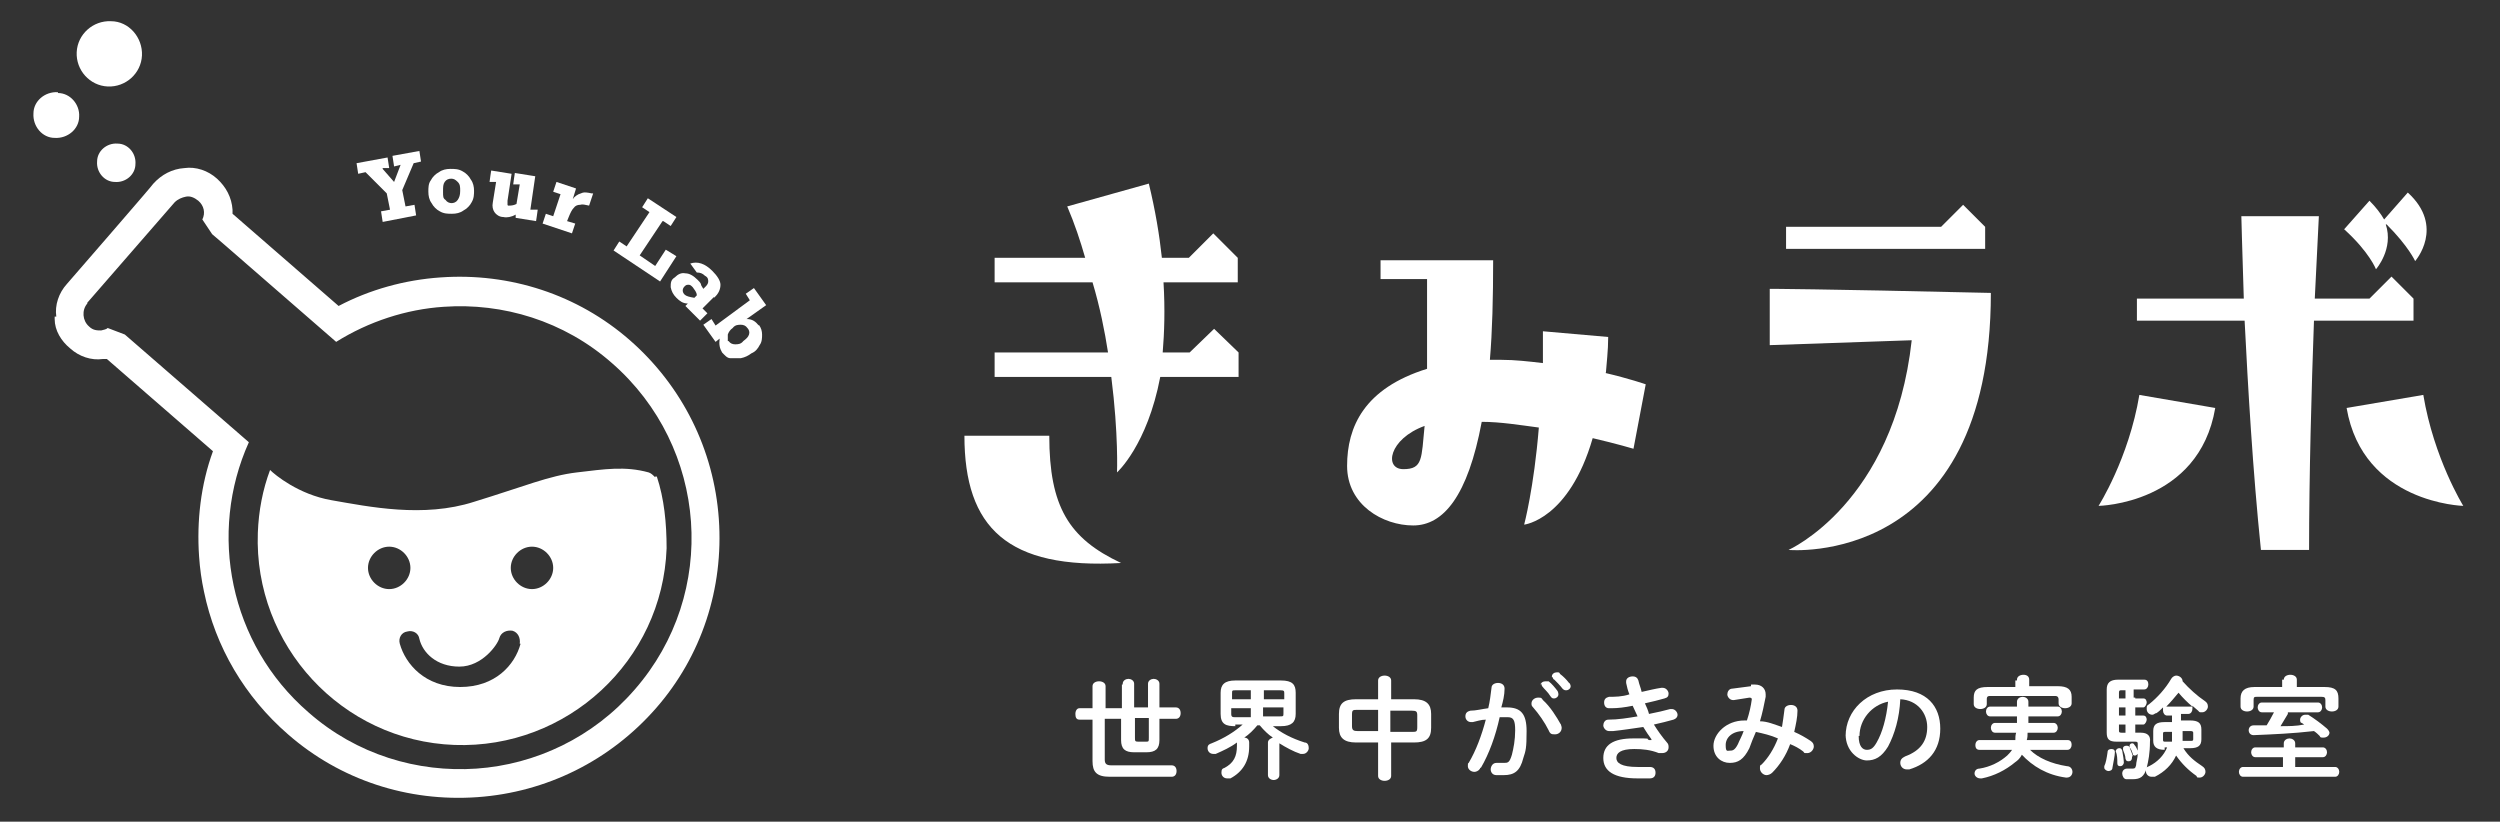<?xml version="1.0" encoding="UTF-8"?>
<svg id="_レイヤー_1" xmlns="http://www.w3.org/2000/svg" version="1.1" viewBox="0 0 306.4 100.7">
  <rect x="0" y="0" width="306.4" height="100.7" fill="#333333" stroke="none"/>
  <!-- Generator: Adobe Illustrator 29.5.1, SVG Export Plug-In . SVG Version: 2.1.0 Build 141)  -->
  <defs>
    <style>
      .st0 {
        fill: #fff;
      }
    </style>
  </defs>
  <g>
    <path class="st0" d="M13.6,2.6c2.2,0,3.9,2,3.8,4.2-.1,2.2-2,3.9-4.2,3.8s-3.9-2-3.8-4.2,2-3.9,4.2-3.8Z"/>
    <path class="st0" d="M11.9,19.8c0-1.3,1.2-2.3,2.5-2.2,1.3,0,2.3,1.2,2.2,2.5,0,1.3-1.2,2.3-2.5,2.2-1.3,0-2.3-1.2-2.2-2.5Z"/>
    <path class="st0" d="M7.1,11.4c1.5,0,2.7,1.4,2.6,2.9,0,1.5-1.4,2.7-3,2.6-1.5,0-2.7-1.4-2.6-3,0-1.5,1.4-2.7,3-2.6h0Z"/>
    <path class="st0" d="M80.3,58.5c-.3-.3-.5-.5-.8-.6-2.9-.8-5.4-.4-8.8,0s-6.4,1.7-12.6,3.6c-6.2,2-12.9.6-17.5-.2-4-.7-6.9-3.1-7.5-3.7-.9,2.4-1.4,5-1.5,7.7-.5,13.8,10.3,25.5,24.1,26,13.8.5,25.5-10.3,26-24.1,0-3.1-.3-6.1-1.2-8.8h-.2ZM45.1,69.6c0-1.4,1.2-2.6,2.6-2.6s2.6,1.2,2.6,2.6-1.2,2.6-2.6,2.6-2.6-1.2-2.6-2.6ZM63.8,78.9c-.7,2.6-3.1,5.3-7.4,5.3s-6.7-2.8-7.4-5.3c-.2-.7.2-1.4.9-1.5.7-.2,1.4.2,1.5.9.4,1.7,2.1,3.4,4.9,3.4s4.7-2.7,4.9-3.5c.2-.7.9-1,1.6-.9.7.2,1,.9.9,1.6h0ZM65.2,72.2c-1.4,0-2.6-1.2-2.6-2.6s1.2-2.6,2.6-2.6,2.6,1.2,2.6,2.6-1.2,2.6-2.6,2.6Z"/>
    <path class="st0" d="M6.7,38.9v.2h0c0,1.4.8,2.7,1.9,3.6,1.1,1,2.6,1.5,4,1.3h.5l13,11.3c-1.5,4.1-2,8.6-1.7,12.9.1,1.5.3,2.9.6,4.3,1.4,6.8,5,12.9,10.3,17.5,6.4,5.6,14.7,8.3,23.2,7.7,8.5-.6,16.3-4.5,21.9-10.9s8.3-14.7,7.7-23.2c-.6-8.5-4.5-16.3-10.9-21.9s-14.7-8.3-23.2-7.7c-4.4.3-8.7,1.5-12.5,3.5l-13-11.3v-.5c-.1-1.5-.8-2.8-1.9-3.8s-2.6-1.5-4-1.3c-1.5.1-2.8.8-3.8,1.9h0c0,.1-10.6,12.3-10.6,12.3-1,1.1-1.5,2.6-1.3,4h-.2ZM10.7,37.1l10.7-12.3c.4-.4.9-.6,1.4-.7s1,.1,1.5.5c.7.6.9,1.5.5,2.3h0l1.2,1.8,1.4,1.2,13.8,12c4-2.5,8.6-4,13.2-4.3,7.2-.5,14.7,1.7,20.6,6.9,11.8,10.3,13.1,28.2,2.8,40-5.1,5.9-12.2,9.2-19.4,9.7-7.2.5-14.7-1.7-20.6-6.9-9.7-8.4-12.3-22-7.3-33.1l-15.2-13.2h0l-2.1-.8h0c-.2.2-.5.2-.8.3-.5,0-1,0-1.5-.5-.8-.7-.9-2-.2-2.8h0Z"/>
    <g>
      <path class="st0" d="M46.9,20.7l1.4,1.6.8-2.1-.8.2-.2-1.3,3.3-.6.2,1.3-.9.2-1.4,3.3.4,2,1.1-.2.2,1.3-4.1.8-.2-1.3,1.1-.2-.4-2-2.6-2.6-.9.2-.2-1.3,3.8-.7.2,1.3h-.8Z"/>
      <path class="st0" d="M58.1,23.3c0,.5,0,1-.3,1.5-.2.4-.6.8-1,1-.4.3-.9.4-1.4.4s-1,0-1.5-.3c-.4-.2-.8-.6-1-1-.3-.4-.4-.9-.4-1.4s0-1,.3-1.4c.2-.4.6-.8,1-1,.4-.3.9-.4,1.4-.4s1,0,1.5.3c.4.2.8.6,1,1,.3.4.4.9.4,1.4h0ZM55.3,24.9c.3,0,.6-.1.8-.4s.3-.6.3-1.1,0-.8-.3-1.1-.5-.4-.8-.4-.6.1-.8.4-.2.6-.2,1.2,0,.8.3,1c.2.3.5.4.8.4h0Z"/>
      <path class="st0" d="M62.3,25.2c.3,0,.6,0,1-.2l.4-2.4h-.8c0-.1.2-1.4.2-1.4l2.5.4-.6,4.1h.9c0,.1-.2,1.4-.2,1.4l-2.5-.4v-.4c-.5.3-1.1.4-1.5.3-.5,0-.9-.3-1.1-.6-.2-.3-.3-.7-.2-1.2l.4-2.5h-.8c0-.1.2-1.4.2-1.4l2.5.4-.5,3.3v.5c0,.1.2.2.4.2h-.3Z"/>
      <path class="st0" d="M72.7,23.7l-.5,1.5c-.5-.1-.8-.2-1.1-.1-.3,0-.6.1-.8.4-.2.2-.4.6-.6,1.1l-.2.5,1,.3-.4,1.2-3.6-1.2.4-1.2.9.3.9-2.7-.9-.3.4-1.2,2.4.8-.4,1.3c.2-.3.6-.6,1-.7.4-.2.8-.1,1.3,0,0,0,0,0,.2,0Z"/>
      <path class="st0" d="M81.2,27.1l-2.8,4.2,1.9,1.3,1.3-2,1.3.8-2,3.1-5.7-3.8.7-1.1.9.6,2.8-4.2-.9-.6.7-1.1,3.5,2.3-.7,1.1-.9-.6h-.1Z"/>
      <path class="st0" d="M87.5,36.4l-1.4,1.4.6.6-.9.9-1.8-1.8.3-.3c-.6,0-1-.3-1.4-.7s-.6-.8-.7-1.3c0-.5,0-.9.5-1.2.4-.4.8-.6,1.3-.5.5,0,1,.3,1.5.8.2.2.3.3.4.5,0,.2.2.4.3.6l.3-.3c.2-.2.3-.4.3-.6s0-.5-.4-.7c-.3-.3-.6-.4-1-.4l-.8-1.1c.9-.3,1.8,0,2.7.9.6.6,1,1.2,1,1.7s-.2,1.1-.8,1.6h0ZM83.9,36.1c.2.2.6.3,1.2.4l.3-.3c0-.4-.3-.7-.5-1-.2-.2-.3-.3-.5-.3s-.3,0-.5.2c-.3.3-.3.7,0,1Z"/>
      <path class="st0" d="M93,39.8c.3.4.4.8.4,1.2s0,.9-.3,1.3c-.2.4-.5.8-1,1-.4.3-.8.5-1.3.6h-1.3c-.4,0-.7-.4-1-.7-.3-.5-.4-1-.3-1.7l-.5.4-1.5-2.1,1-.7.5.8,4.2-3.1-.5-.8,1-.7,1.5,2.1-2.4,1.7c.7,0,1.1.3,1.5.8h0ZM89.3,41.8c.2.3.5.4.8.4s.7,0,1-.4c.4-.3.6-.5.7-.8s0-.6-.2-.8c-.2-.3-.5-.4-.8-.4s-.7,0-1,.4c-.3.2-.5.5-.6.8,0,.3,0,.6,0,.8Z"/>
    </g>
  </g>
  <g>
    <g>
      <path class="st0" d="M137.6,83.8c0-.4.4-.6.7-.6s.7.2.7.6v2.9h1.7v-2.9c0-.4.4-.6.7-.6s.7.2.7.6v2.9h2c.4,0,.6.3.6.7s-.2.7-.6.7h-2v2.6c0,1.1-.5,1.5-1.6,1.5h-1.5c-1.1,0-1.6-.4-1.6-1.5v-2.6h-2v5c0,.5.2.7.8.7h7.4c.4,0,.6.3.6.7s-.2.7-.6.7h-7.6c-1.6,0-2.1-.6-2.1-1.9v-5.1h-1.6c-.4,0-.5-.3-.5-.7s.2-.7.5-.7h1.6v-2.7c0-.4.4-.6.8-.6s.8.2.8.6v2.7h2v-2.9h.1ZM139.1,88v2.4c0,.4,0,.5.4.5h.9c.4,0,.4,0,.4-.5v-2.4h-1.7,0Z"/>
      <path class="st0" d="M151.4,89c-1.1,0-1.8-.2-1.8-1.5v-2.6c0-1,.5-1.5,1.8-1.5h5.6c1.4,0,1.8.5,1.8,1.5v2.6c0,1-.5,1.5-1.8,1.5h-1c1,.8,2.3,1.5,3.9,2,.4,0,.5.4.5.7s-.3.7-.7.7-.2,0-.3,0c-.9-.3-1.8-.8-2.6-1.3v3.9c0,.4-.4.6-.7.6s-.7-.2-.7-.6v-4c0-.3.3-.5.6-.6-.6-.4-1.1-.9-1.6-1.5h-.3c-.5.6-1,1.1-1.6,1.5.3,0,.6.2.6.6v.5c0,1.8-.8,3.1-2.3,3.9-.1,0-.3,0-.4,0-.4,0-.7-.3-.7-.7s.1-.5.4-.6c1.1-.6,1.5-1.4,1.5-2.7v-.4c-.8.6-1.7,1-2.6,1.4h-.3c-.4,0-.7-.3-.7-.7s.2-.5.5-.6c1.5-.6,2.8-1.4,3.8-2.3h-.9ZM153.3,85.7v-1.1h-1.8c-.5,0-.5,0-.5.4v.7h2.4,0ZM153.3,87.9v-1.1h-2.4v.7c0,.4.2.4.5.4h1.9ZM154.8,85.7h2.6v-.7c0-.3,0-.4-.5-.4h-2v1.1h-.1ZM154.8,86.7v1.1h2c.5,0,.5,0,.5-.4v-.7h-2.6.1Z"/>
      <path class="st0" d="M166.2,91c-1.5,0-2.1-.6-2.1-1.8v-1.7c0-1.3.6-1.8,2.1-1.8h2.7v-2.3c0-.4.4-.6.8-.6s.8.2.8.6v2.3h2.8c1.5,0,2.1.6,2.1,1.8v1.7c0,1.3-.6,1.8-2.1,1.8h-2.8v4.1c0,.4-.4.6-.8.6s-.8-.2-.8-.6v-4.1h-2.7ZM168.9,89.7v-2.7h-2.5c-.6,0-.7,0-.7.6v1.4c0,.5.2.6.7.6h2.5ZM170.4,89.7h2.6c.6,0,.7,0,.7-.6v-1.4c0-.5-.1-.6-.7-.6h-2.6v2.7h0Z"/>
      <path class="st0" d="M181.4,94.2c-.2.3-.5.4-.7.4-.4,0-.8-.3-.8-.7s0-.3.1-.4c.9-1.5,1.6-3.4,2.1-5.3-.6,0-1.1.2-1.6.3h-.2c-.4,0-.7-.3-.7-.7s.2-.6.6-.7c.7,0,1.4-.2,2.2-.3.2-.8.3-1.7.4-2.5,0-.4.4-.6.8-.6s.8.2.8.7h0c0,.8-.2,1.6-.4,2.3h.7c1.7,0,2.4.8,2.4,2.9s-.1,2.4-.4,3.3c-.4,1.6-1.1,2.1-2.4,2.1s-.7,0-.9,0c-.5,0-.7-.4-.7-.7s.2-.8.7-.8,0,0,.1,0h.8c.5,0,.7,0,1-1,.2-.8.4-1.8.4-3s-.2-1.6-.9-1.6h-1c-.5,2.3-1.3,4.5-2.3,6.2h-.1ZM191.3,88.7c0,.2.1.3.1.5,0,.5-.4.8-.8.8s-.6,0-.8-.5c-.5-1-1.2-2-1.9-2.8-.2-.2-.2-.3-.2-.5,0-.4.4-.7.8-.7s.4,0,.6.3c.9.8,1.7,2.1,2.2,3h0ZM188.8,84c0-.3.3-.5.6-.5s.3,0,.4,0c.4.3.8.8,1.1,1.2,0,0,.1.2.1.4,0,.3-.3.5-.5.5s-.3,0-.5-.3c-.3-.5-.7-.8-1-1.2,0,0-.1-.2-.1-.3h-.1ZM190.2,82.9c0-.3.3-.5.6-.5s.3,0,.4.2c.4.3.8.7,1.1,1.1.1,0,.2.3.2.4,0,.3-.3.5-.5.5s-.3,0-.5-.2c-.3-.4-.7-.8-1-1.1-.1,0-.2-.2-.2-.3h-.1Z"/>
      <path class="st0" d="M202.4,90.6c-.3-.4-.7-1-1-1.5-1.4.2-2.7.4-3.7.5h-.5c-.4,0-.7-.4-.7-.7s.2-.7.6-.7c1.2,0,2.4-.2,3.6-.4-.2-.4-.4-.9-.6-1.3-1,.2-1.8.3-2.6.3h-.3c-.4,0-.6-.3-.6-.7s.2-.6.6-.7c.7,0,1.6,0,2.5-.3-.2-.5-.3-.9-.4-1.4v-.2c0-.4.4-.6.8-.6s.6.2.7.5c.1.5.3.9.4,1.4.9-.2,1.7-.4,2.4-.5h.2c.4,0,.7.4.7.7s-.1.5-.5.6c-.7.2-1.5.4-2.4.6.2.4.4.9.5,1.3,1-.2,1.9-.4,2.6-.6h.2c.4,0,.7.4.7.7s-.2.5-.5.6c-.7.2-1.5.4-2.4.6.5.8,1,1.5,1.6,2.2.2.2.2.4.2.6,0,.4-.3.7-.8.7s-.2,0-.4,0c-1-.4-2-.5-3-.5-1.7,0-2.2.5-2.2,1.1s.6,1.1,2.6,1.1.8,0,1.2,0h.3c.5,0,.7.3.7.7s-.2.7-.7.7h-1.5c-2.9,0-4.2-.9-4.2-2.5s1.2-2.4,3.7-2.4,1.4,0,1.9.2h.3Z"/>
      <path class="st0" d="M214.7,83.9h.4c.8,0,1.3.5,1.3,1.2s0,.2,0,.3c-.2,1-.4,2-.7,3,.9,0,1.8.4,2.7.7.1-.6.2-1.3.3-2.1,0-.4.4-.6.8-.6s.8.2.8.7c0,.8-.2,1.7-.4,2.6.7.3,1.4.7,2,1.1.3.2.4.4.4.7s-.3.8-.8.8-.3,0-.5-.2c-.5-.4-1.1-.7-1.6-.9-.5,1.4-1.3,2.6-2.2,3.5-.2.2-.5.3-.7.3-.4,0-.8-.4-.8-.8s0-.4.2-.5c.8-.8,1.5-1.9,2-3.2-.9-.4-1.8-.6-2.7-.8-.3.7-.6,1.4-.8,2-.7,1.4-1.4,1.8-2.4,1.8s-2-.7-2-2.1,1.5-3.1,3.8-3.1h.3c.3-.9.5-1.8.6-2.6h0q0-.2-.3-.2l-1.9.3h-.1c-.4,0-.7-.4-.7-.7s.2-.7.6-.7l2.3-.3v-.2ZM213,91.2c.2-.5.5-1,.7-1.6-1.4,0-2.2.8-2.2,1.7s.2.7.5.7.6,0,1-.8Z"/>
      <path class="st0" d="M226.2,90.2c0-3.1,2.6-5.7,6.3-5.7s5.3,2.1,5.3,4.8-1.5,4.3-3.8,5h-.3c-.5,0-.8-.4-.8-.8s.2-.6.6-.8c1.9-.7,2.7-1.9,2.7-3.6s-1.2-3.3-3.3-3.4c-.1,2.3-.7,4.3-1.5,5.8-.8,1.3-1.6,1.7-2.6,1.7s-2.6-1.1-2.6-3.2v.2ZM227.8,90.2c0,1.3.5,1.7,1,1.7s.8-.2,1.2-.9c.7-1.2,1.2-3,1.4-5-2,.4-3.5,2.2-3.5,4.2h0Z"/>
      <path class="st0" d="M248.8,91.9c1,1,2.6,1.7,4.5,2,.5,0,.7.4.7.7s-.2.7-.7.7,0,0-.1,0c-2.3-.3-4.1-1.4-5.4-2.8-.2.4-.5.7-.8.9-1.2,1-2.6,1.7-4.1,2h-.2c-.4,0-.7-.3-.7-.6s.2-.6.6-.6c1.3-.2,2.5-.8,3.4-1.6.2-.2.4-.4.6-.7h-4c-.4,0-.5-.3-.5-.6s.2-.6.5-.6h4.4c0-.3,0-.6.1-.9h-2.6c-.3,0-.5-.3-.5-.6s.2-.6.5-.6h2.7v-.8h-3.3c-.3,0-.5-.3-.5-.6s.2-.6.5-.6h3.3v-.6c0-.4.4-.6.7-.6s.7.2.7.6v.6h3.6c.3,0,.5.3.5.6s-.2.6-.5.6h-3.6v.8h3.1c.3,0,.5.3.5.6s-.2.6-.5.6h-3.2c0,.3,0,.6-.1.9h5c.4,0,.5.3.5.6s-.2.6-.5.6h-4.6,0ZM247.2,83.3c0-.4.4-.6.8-.6s.7.2.7.6v.8h3.5c1.2,0,1.7.4,1.7,1.3v.8c0,.4-.4.6-.8.6s-.8-.2-.8-.6v-.5c0-.2-.1-.4-.4-.4h-7.9c-.3,0-.5,0-.5.4v.6c0,.4-.4.6-.8.6s-.8-.2-.8-.6v-.8c0-.9.4-1.3,1.7-1.3h3.4v-.8h.2Z"/>
      <path class="st0" d="M258.7,91.8c.2,0,.5,0,.5.4s-.2,1.3-.3,1.9c0,.3-.3.4-.5.4s-.5-.2-.5-.4,0,0,0-.2c.2-.4.3-1,.4-1.7,0-.3.2-.4.5-.4h-.1ZM261.7,85.6h1c.3,0,.4.3.4.5s-.2.6-.4.6h-1v1h1c.3,0,.4.3.4.5s-.2.6-.4.6h-1v1h.7c.8,0,1.2.4,1.1,1.1,0,1.4-.2,2.4-.4,3.2-.3,1.1-.8,1.4-1.7,1.4s-.5,0-.8,0-.5-.4-.5-.7.2-.6.6-.6,0,0,.1,0h.5c.3,0,.4,0,.5-.4,0-.4.2-.9.2-1.4,0,0-.2.2-.3.2s-.3,0-.3-.2c-.1-.3-.2-.6-.4-.8v-.2c0-.2.2-.3.3-.3s.2,0,.3.2c.2.2.3.5.4.7h0v-.8c0-.2,0-.3-.3-.3h-2.3c-.9,0-1.2-.3-1.2-1.1v-5.3c0-.8.4-1.2,1.4-1.2h3.2c.4,0,.5.3.5.6s-.2.6-.5.6h-1.3v1h.2ZM260.3,93.4c0,.3-.2.5-.4.5s-.4,0-.4-.4,0-1-.2-1.4h0c0-.2.2-.4.4-.4s.3,0,.4.3c.1.5.2,1.2.2,1.5h0ZM260,84.6c-.2,0-.3,0-.3.3v.7h.8v-1h-.5ZM260.5,87.7v-1h-.8v1h.8ZM260.5,88.8h-.8v.7c0,.2,0,.3.3.3h.5v-1ZM261.3,92.8h0c0,.4-.2.5-.4.5s-.3,0-.4-.3c0-.4-.2-.8-.3-1.1v-.2c0-.2.2-.3.4-.3s.3,0,.4.2c.1.3.3.7.4,1.1h-.1ZM265.3,91.9c-1,0-1.4-.4-1.4-1.1v-1.2c0-.8.4-1.1,1.4-1.1h.9v-.8h-.6c-.3,0-.5-.3-.5-.6v-.4c-.3.3-.5.5-.8.7-.2,0-.3.2-.5.2-.4,0-.7-.3-.7-.7s0-.4.3-.6c1-.8,2-1.9,2.7-3.1.1-.2.4-.4.6-.4.4,0,.8.3.8.7s0,0,0,0c.8.9,1.8,1.8,2.7,2.4.3.2.4.4.4.7s-.3.7-.7.7-.3,0-.5-.2-.5-.4-.7-.6v.4c0,.3-.2.6-.5.6h-.9v.8h1.1c1,0,1.4.3,1.4,1.1v1.2c0,.8-.4,1.1-1.4,1.1h-.8c.6,1,1.4,1.6,2.3,2.2.3.2.4.4.4.7s-.3.7-.7.7-.3,0-.4-.2c-1-.7-1.8-1.5-2.5-2.5-.5,1.1-1.4,2-2.6,2.6-.1,0-.3,0-.4,0-.4,0-.7-.3-.7-.7s.1-.5.4-.6c1-.5,1.8-1.3,2.2-2.3h-.6.3ZM266.2,90.8v-1.1h0c0,0-.8,0-.8,0-.2,0-.3,0-.3.2v.8c0,.2.1.2.3.2h.8ZM268.5,86.6h.2c-.6-.5-1.2-1.1-1.7-1.7-.5.6-1,1.2-1.5,1.7h3ZM267.5,89.7v1.1h1c.2,0,.3,0,.3-.2v-.8q0-.2-.3-.2h-1Z"/>
      <path class="st0" d="M279.9,92.8h-3.5c-.3,0-.5-.3-.5-.6s.2-.6.5-.6h3.5v-.5c0-.4.4-.6.7-.6s.7.2.7.6v.5h3.4c.3,0,.5.3.5.6s-.2.6-.5.6h-3.4v1.2h4.9c.3,0,.5.3.5.6s-.2.6-.5.6h-11.3c-.3,0-.5-.3-.5-.6s.2-.6.5-.6h4.9v-1.2h0ZM279.9,83.3c0-.4.4-.6.8-.6s.8.2.8.6v.9h3.4c1.3,0,1.7.4,1.7,1.4v1c0,.4-.4.6-.8.6s-.8-.2-.8-.6v-.8c0-.3-.1-.4-.5-.4h-7.8c-.4,0-.5,0-.5.4v.8c0,.4-.4.6-.8.6s-.8-.2-.8-.6v-1c0-.9.5-1.4,1.7-1.4h3.4v-.9h.2ZM280.4,87.5c-.3.5-.6,1-.9,1.5,1,0,1.9,0,2.9-.2l-.3-.2c-.2,0-.2-.3-.2-.4,0-.3.3-.6.6-.6s.3,0,.4,0c.8.5,1.6,1.1,2.3,1.7.2.2.3.4.3.5,0,.3-.3.6-.7.6s-.4,0-.5-.2c-.2-.2-.4-.4-.7-.6-2.6.3-5,.4-7.4.5-.4,0-.6-.3-.6-.6s.2-.6.6-.6h1.6c.3-.5.6-1,.9-1.6h-1.5c-.3,0-.5-.3-.5-.6s.2-.6.5-.6h6.9c.3,0,.5.3.5.6s-.2.6-.5.6h-3.8.1Z"/>
    </g>
    <g>
      <path class="st0" d="M137.4,69c-13.9.8-19.2-4.3-19.2-15.6h10.4c0,8.7,2.4,12.6,8.8,15.6ZM151.7,31.6v3h-9.1c.2,3.3.1,6.2-.1,8.6h3.3l3-2.9,3,2.9v3h-9.6c-1.6,8.4-5.3,11.7-5.3,11.7,0,0,.2-4.6-.7-11.7h-14.3v-3h13.9c-.4-2.6-1-5.6-1.9-8.6h-12v-3h11.1c-.6-2.1-1.3-4.2-2.2-6.3l10-2.8c.8,3.3,1.3,6.3,1.6,9.1h3.3l3-3,3,3Z"/>
      <path class="st0" d="M196.7,45.7c3,.7,5,1.4,5,1.4l-1.5,7.9s-2-.6-5-1.3c-2.9,10-8.4,10.6-8.4,10.6,0,0,1.2-4.5,1.8-11.9-2.3-.3-4.7-.7-7-.7-1.7,9.1-4.7,12.7-8.4,12.7s-8.1-2.5-8.1-7.3,2.1-9.5,9.8-11.9v-11h-5.7v-2.3h13.8c0,4.6-.1,8.7-.4,12.2h1.4c1.7,0,3.4.2,5.1.4v-3.9l8,.7c0,1.7-.2,3.2-.3,4.6v-.2ZM174.6,52.2c-4.4,1.6-5,5.3-2.6,5.3s2.2-1.3,2.6-5.3Z"/>
      <path class="st0" d="M216.9,35.4s5.5,0,27.1.5c0,33.8-24.8,31.5-24.8,31.5,0,0,12.9-5.7,15.1-25.7l-17.4.6v-6.9h0ZM243.3,30.5h-24.4v-2.7h19l2.7-2.7,2.7,2.7v2.7Z"/>
      <path class="st0" d="M257.2,62s3.7-5.8,5-13.6l9.3,1.6c-2,11.8-14.3,12-14.3,12ZM275.1,39.3h-13.2v-2.7h13.1c-.2-6.1-.3-10.1-.3-10.1h9.5l-.5,10.1h6.7l2.7-2.7,2.7,2.7v2.7h-12.2c-.3,8.2-.6,19.1-.6,28.1h-5.9c-1-9.7-1.6-20.1-2-28.1h0ZM292.4,27.5c1,3-1.2,5.5-1.2,5.5,0,0-.8-2.1-3.9-4.9l3.1-3.5c.8.8,1.4,1.6,1.8,2.3l2.9-3.3c4.6,4.2.9,8.4.9,8.4,0,0-.8-1.8-3.5-4.5h0ZM297,48.4c1.3,7.8,4.9,13.6,4.9,13.6,0,0-12.3-.3-14.3-12l9.4-1.6Z"/>
    </g>
  </g>
</svg>